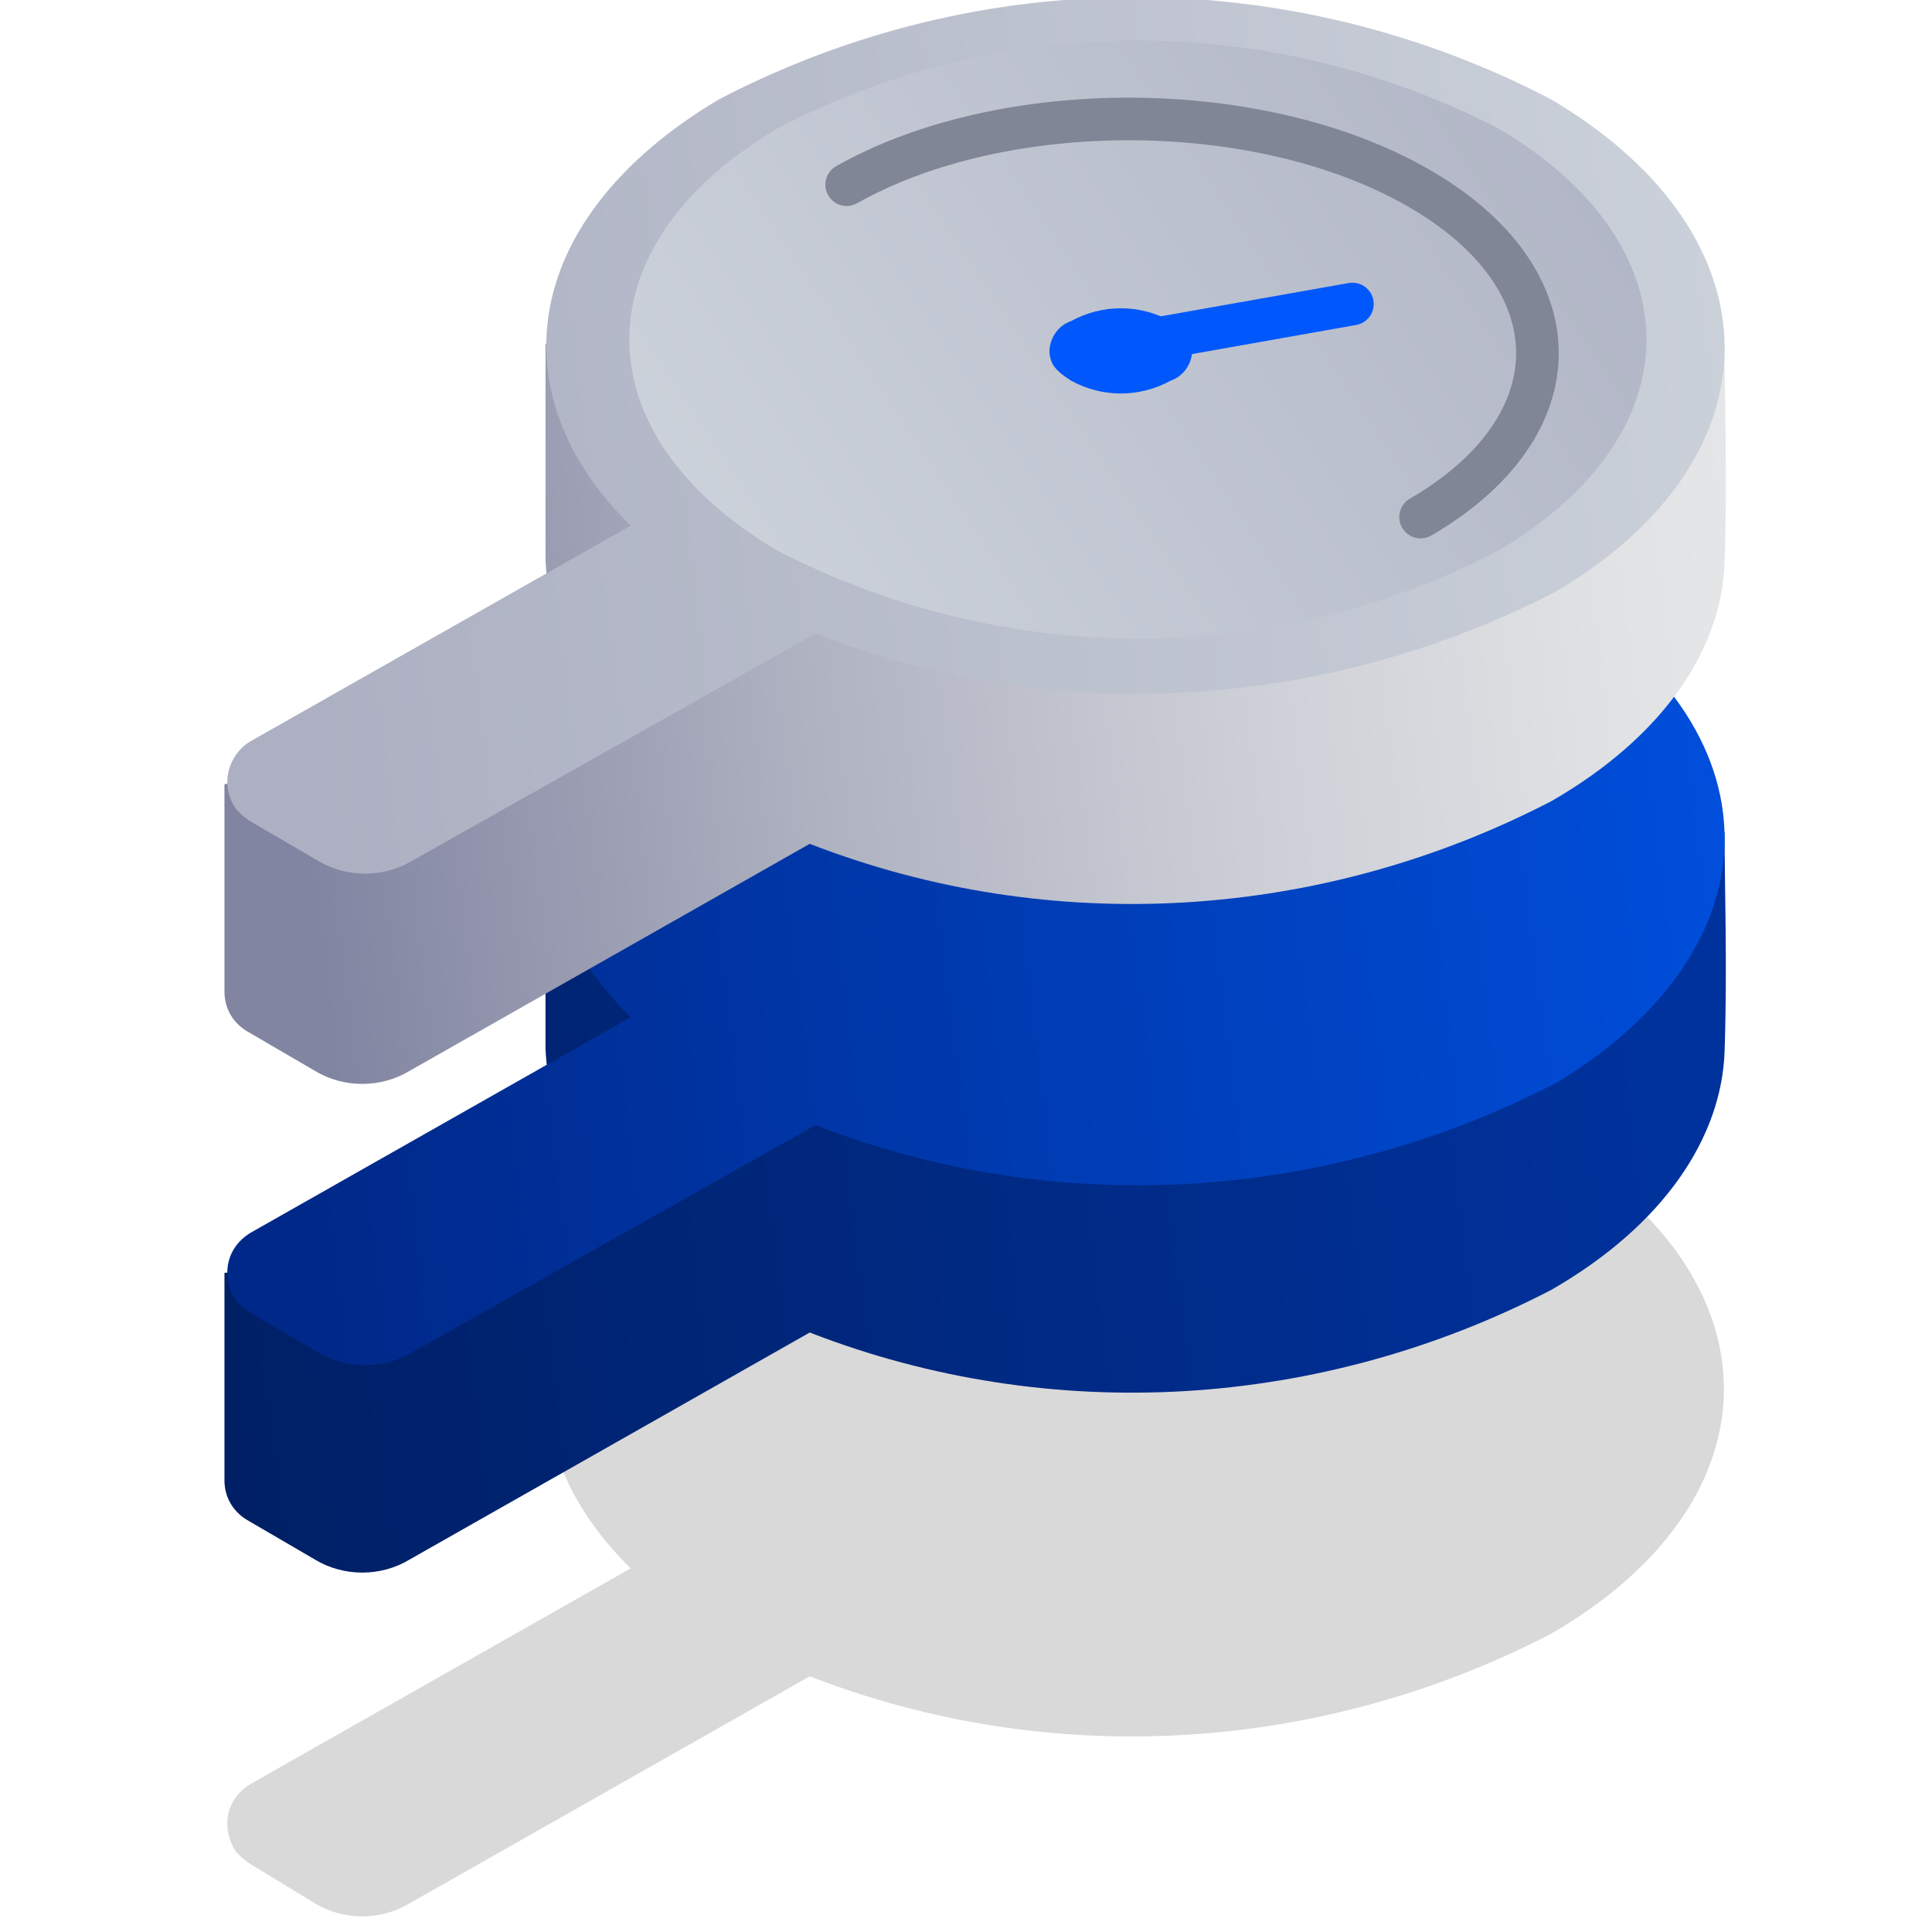 <?xml version="1.0" encoding="utf-8"?>
<!-- Generator: Adobe Illustrator 23.0.0, SVG Export Plug-In . SVG Version: 6.00 Build 0)  -->
<svg version="1.1" id="Warstwa_1" xmlns="http://www.w3.org/2000/svg" xmlns:xlink="http://www.w3.org/1999/xlink" x="0px" y="0px"
	 viewBox="0 0 68 68" style="enable-background:new 0 0 68 68;" xml:space="preserve">
<style type="text/css">
	.st0{opacity:0.15;fill-rule:evenodd;clip-rule:evenodd;fill:url(#SVGID_1_);enable-background:new    ;}
	.st1{fill-rule:evenodd;clip-rule:evenodd;fill:url(#SVGID_2_);}
	.st2{fill-rule:evenodd;clip-rule:evenodd;fill:url(#SVGID_3_);}
	.st3{fill-rule:evenodd;clip-rule:evenodd;fill:url(#SVGID_4_);}
	.st4{fill-rule:evenodd;clip-rule:evenodd;fill:url(#SVGID_5_);}
	.st5{fill-rule:evenodd;clip-rule:evenodd;fill:url(#Elipsa_820_1_);}
	.st6{fill:none;stroke:#818696;stroke-width:1.5;stroke-linecap:round;stroke-linejoin:round;}
	.st7{fill:none;stroke:url(#SVGID_6_);stroke-width:1.5;stroke-linecap:round;stroke-linejoin:round;}
	.st8{fill-rule:evenodd;clip-rule:evenodd;fill:#0058FC;}
</style>
<linearGradient id="SVGID_1_" gradientUnits="userSpaceOnUse" x1="64.165" y1="37.167" x2="9.995" y2="43.967" gradientTransform="matrix(1 0 0 1 0 10)">
	<stop  offset="0" style="stop-color:#000000"/>
	<stop  offset="1" style="stop-color:#000000"/>
</linearGradient>
<path class="st0" d="M54.6,40.2c-9.2-4.8-20.1-4.8-29.3,0c-6.9,4.1-7.9,10.3-3.1,15L8.8,62.8c-0.8,0.5-1,1.4-0.6,2.2
	c0.1,0.2,0.3,0.4,0.6,0.6l2.3,1.4c1,0.6,2.3,0.6,3.3,0l14.1-8c8.5,3.3,18,2.7,26.1-1.5C62.7,52.8,62.7,45,54.6,40.2z"/>
<linearGradient id="SVGID_2_" gradientUnits="userSpaceOnUse" x1="58.427" y1="26.078" x2="3.397" y2="32.978" gradientTransform="matrix(1 0 0 1 0 10)">
	<stop  offset="0" style="stop-color:#00329D"/>
	<stop  offset="1" style="stop-color:#001E61"/>
</linearGradient>
<path class="st1" d="M60.7,29.3c-9.2-4.8-26.2-5.9-35.4-1.1c-1.9,1-4,1.4-6.1,1.1c0,0,0,6.6,0,7.6c0.1,2.4,1.2,4.6,3,6.2L7.9,44.8
	c0,1.7,0,6.8,0,7.3c0,0.6,0.3,1.1,0.8,1.4l2.4,1.4c1,0.6,2.3,0.6,3.3,0l14.1-8c8.5,3.3,18,2.7,26.1-1.5c4-2.3,6-5.4,6.1-8.4
	S60.7,31.3,60.7,29.3z"/>
<linearGradient id="SVGID_3_" gradientUnits="userSpaceOnUse" x1="64.153" y1="17.782" x2="9.983" y2="24.572" gradientTransform="matrix(1 0 0 1 0 10)">
	<stop  offset="0" style="stop-color:#0051E1"/>
	<stop  offset="1" style="stop-color:#002889"/>
</linearGradient>
<path class="st2" d="M54.6,20.8c-9.2-4.8-20.1-4.8-29.3,0c-6.9,4.1-7.9,10.3-3.1,15L8.8,43.4c-0.8,0.5-1,1.4-0.6,2.2
	c0.1,0.2,0.3,0.4,0.6,0.6l2.4,1.4c1,0.6,2.3,0.6,3.3,0l14.2-8c8.5,3.3,18,2.7,26.1-1.5C62.7,33.3,62.7,25.6,54.6,20.8z"/>
<linearGradient id="SVGID_4_" gradientUnits="userSpaceOnUse" x1="65.112" y1="8.04" x2="10.082" y2="14.94" gradientTransform="matrix(1 0 0 1 0 10)">
	<stop  offset="0" style="stop-color:#E7E9E9"/>
	<stop  offset="0.16" style="stop-color:#E0E2E4"/>
	<stop  offset="0.4" style="stop-color:#CDCFD7"/>
	<stop  offset="0.68" style="stop-color:#AEB1C0"/>
	<stop  offset="0.99" style="stop-color:#8386A2"/>
	<stop  offset="1" style="stop-color:#8285A1"/>
</linearGradient>
<path class="st3" d="M60.7,12.1C51.5,7.3,34.5,6.2,25.3,11c-1.9,1-4,1.4-6.1,1.1c0,0,0,6.6,0,7.6c0.1,2.4,1.2,4.6,3,6.2L7.9,27.6
	c0,1.7,0,6.8,0,7.3c0,0.6,0.3,1.1,0.8,1.4l2.4,1.4c1,0.6,2.3,0.6,3.3,0l14.1-8c8.5,3.3,18,2.7,26.1-1.5c4-2.3,6-5.4,6.1-8.4
	S60.7,14.1,60.7,12.1z"/>
<linearGradient id="SVGID_5_" gradientUnits="userSpaceOnUse" x1="64.144" y1="0.476" x2="9.975" y2="7.276" gradientTransform="matrix(1 0 0 1 0 10)">
	<stop  offset="0" style="stop-color:#CDD3DB"/>
	<stop  offset="1" style="stop-color:#ACB0C2"/>
</linearGradient>
<path class="st4" d="M54.6,3.5c-9.2-4.8-20.1-4.8-29.3,0c-6.9,4.1-7.9,10.3-3.1,15L8.8,26.1c-0.8,0.5-1,1.5-0.6,2.2
	c0.1,0.2,0.3,0.4,0.6,0.6l2.4,1.4c1,0.6,2.3,0.6,3.3,0l14.2-8c8.5,3.3,18,2.7,26.1-1.5C62.7,16.1,62.7,8.3,54.6,3.5z"/>
<linearGradient id="Elipsa_820_1_" gradientUnits="userSpaceOnUse" x1="25.317" y1="11.756" x2="60.398" y2="-11.594" gradientTransform="matrix(1 0 0 1 0 10)">
	<stop  offset="0" style="stop-color:#CDD3DB"/>
	<stop  offset="0.98" style="stop-color:#ACB0C2"/>
</linearGradient>
<path id="Elipsa_820" class="st5" d="M27.4,4.5c7.9-4.1,17.3-4.1,25.3,0c7,4.1,7,10.8,0,14.9c-7.9,4.1-17.3,4.1-25.3,0
	C20.4,15.3,20.4,8.6,27.4,4.5z"/>
<path id="Elipsa_819" class="st6" d="M50,18.2c5.5-3.2,5.5-8.4-0.1-11.6S35.3,3.4,29.8,6.5"/>
<linearGradient id="SVGID_6_" gradientUnits="userSpaceOnUse" x1="-2370.88" y1="1.4" x2="-2361.54" y2="1.4" gradientTransform="matrix(-1 0 0 1 -2322.56 10)">
	<stop  offset="0" style="stop-color:#0058FC"/>
	<stop  offset="1" style="stop-color:#0058FC"/>
</linearGradient>
<line class="st7" x1="39.7" y1="12.1" x2="47.6" y2="10.7"/>
<path id="Elipsa_820-2" class="st8" d="M41.2,11.3c-1.1-0.6-2.4-0.6-3.5,0c-0.6,0.2-0.9,0.9-0.7,1.4c0.1,0.3,0.4,0.5,0.7,0.7
	c1.1,0.6,2.4,0.6,3.5,0c0.6-0.2,0.9-0.9,0.7-1.4C41.7,11.7,41.5,11.4,41.2,11.3z"/>
</svg>
